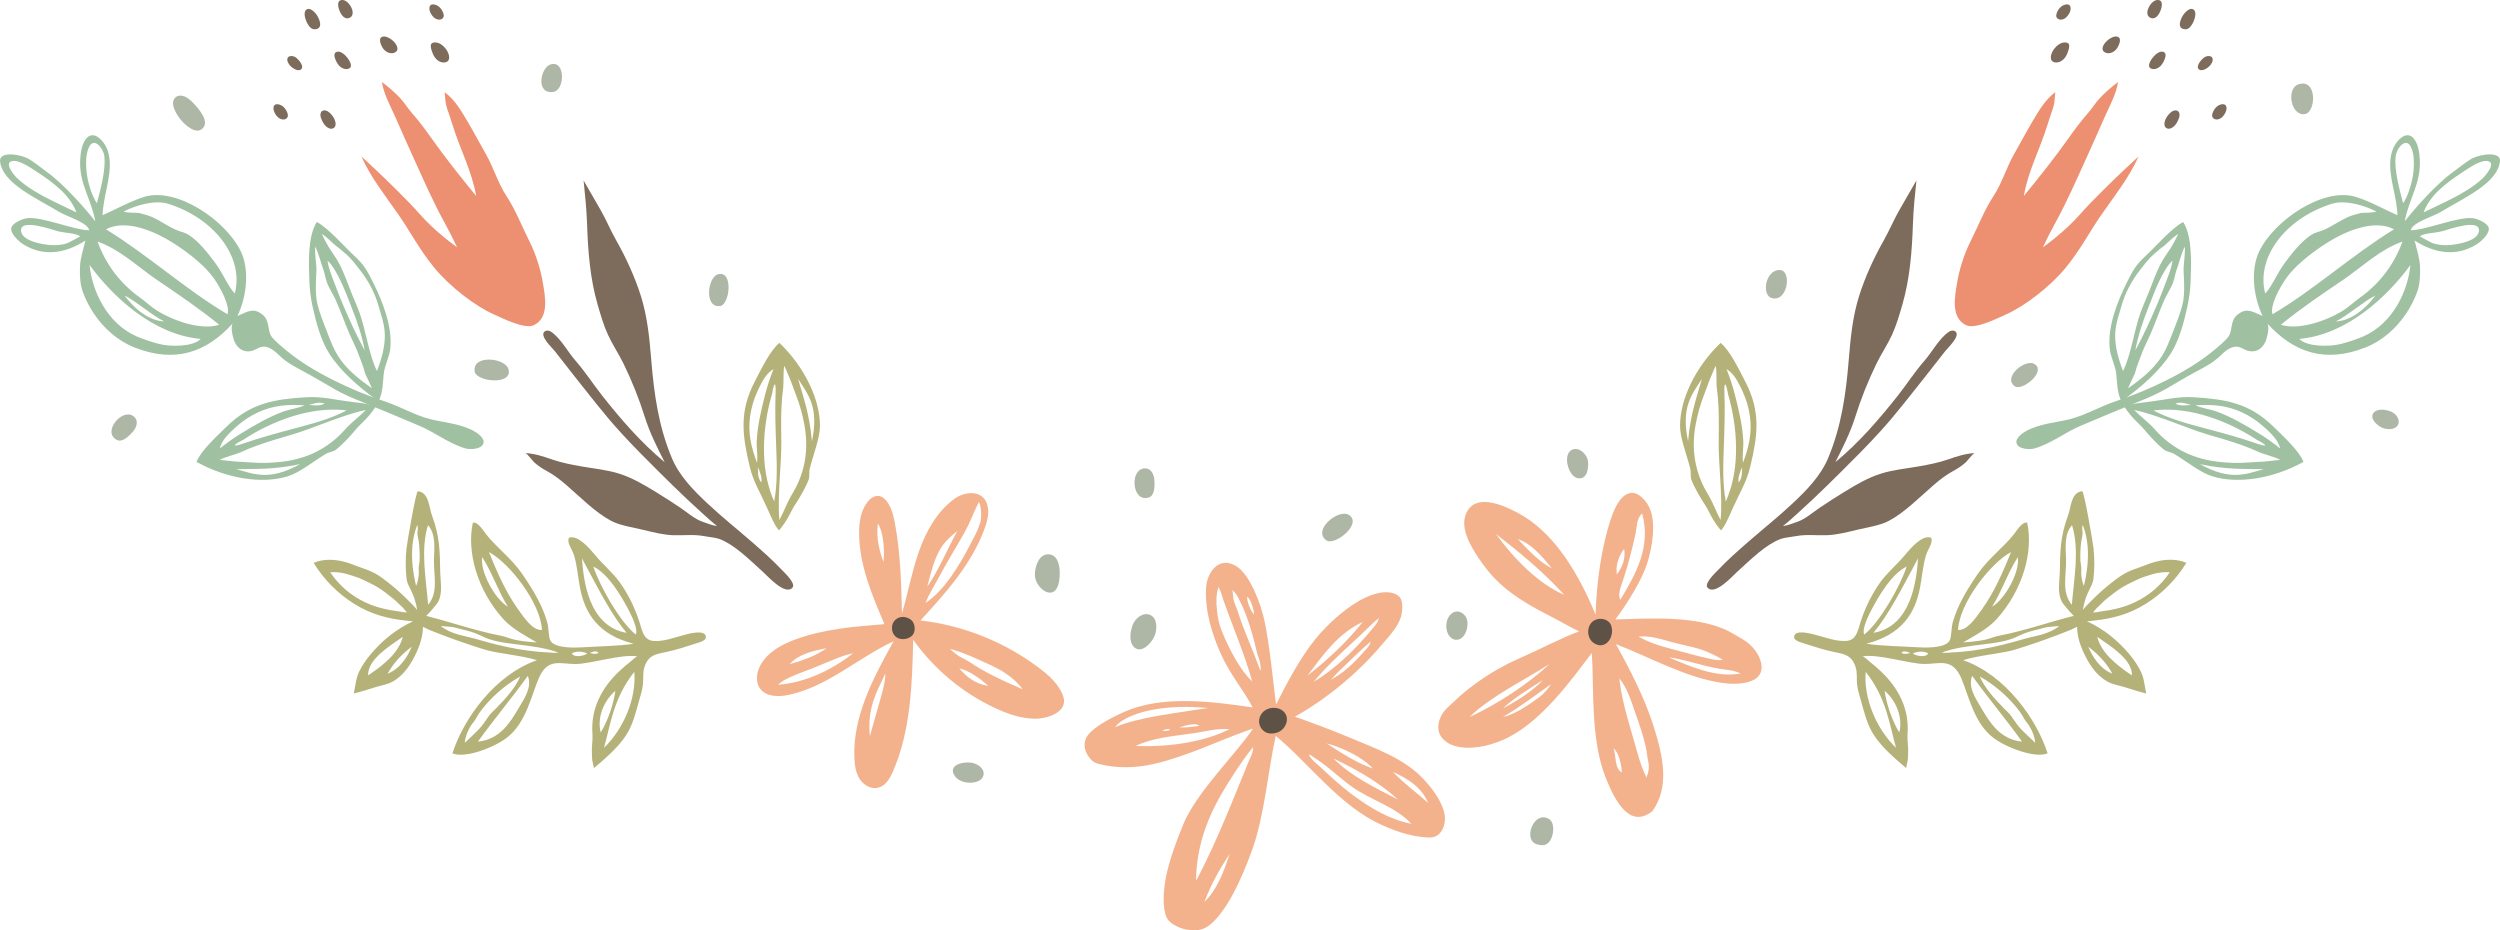 <?xml version="1.0" encoding="iso-8859-1"?>
<!-- Generator: Adobe Illustrator 16.0.0, SVG Export Plug-In . SVG Version: 6.00 Build 0)  -->
<!DOCTYPE svg PUBLIC "-//W3C//DTD SVG 1.1//EN" "http://www.w3.org/Graphics/SVG/1.1/DTD/svg11.dtd">
<svg version="1.1" id="&#x5716;&#x5C64;_1" xmlns="http://www.w3.org/2000/svg" xmlns:xlink="http://www.w3.org/1999/xlink" x="0px"
	 y="0px" width="170.828px" height="63.569px" viewBox="0 0 170.828 63.569" style="enable-background:new 0 0 170.828 63.569;"
	 xml:space="preserve">
<g>
	<defs>
		<rect id="SVGID_1_" width="170.828" height="63.569"/>
	</defs>
	<clipPath id="SVGID_2_">
		<use xlink:href="#SVGID_1_"  style="overflow:visible;"/>
	</clipPath>
	<path style="clip-path:url(#SVGID_2_);fill-rule:evenodd;clip-rule:evenodd;fill:#7D6C5C;" d="M125.414,31.579
		c1.604-1.327,2.981-2.918,4.269-4.548c0.625-0.792,1.162-1.638,1.824-2.39c0.513-0.584,1.028-1.559,1.681-1.981
		c0.123-0.08,0.294-0.104,0.414-0.019c0.408,0.291-0.511,1.127-0.671,1.337c-0.934,1.212-1.891,2.404-2.841,3.601
		c-0.529,0.667-1.08,1.319-1.653,1.95c-0.848,0.934-1.742,1.823-2.636,2.712c-0.646,0.645-1.296,1.281-1.959,1.906
		c-0.338,0.319-0.681,0.631-1.025,0.944c-0.327,0.296-0.637,0.582-0.987,0.853c0.321-0.033,0.658-0.178,0.964-0.281
		c0.572-0.192,1.077-0.655,1.575-0.988c0.54-0.362,1.106-0.727,1.648-1.058c0.796-0.486,1.608-0.97,2.501-1.251
		c0.841-0.266,1.729-0.345,2.598-0.499c0.66-0.116,1.351-0.249,1.986-0.47c0.607-0.212,1.177-0.399,1.829-0.438
		c-0.104,0.007-0.521,0.564-0.63,0.657c-0.245,0.21-0.516,0.395-0.801,0.548c-0.499,0.269-0.93,0.598-1.363,0.973
		c-0.976,0.842-1.992,1.891-3.092,2.466c-0.578,0.303-1.421,0.426-2.151,0.6c-0.66,0.156-1.377,0.346-2.054,0.369
		c-0.706,0.026-1.405-0.074-2.108,0.061c-0.361,0.068-0.786,0.095-1.063,0.198c-1.012,0.379-1.982,1.349-2.986,2.26
		c-0.324,0.295-1.521,1.636-2.011,1.055c-0.24-0.286,0.577-1.042,0.73-1.203c0.655-0.692,1.374-1.325,2.093-1.95
		c0.997-0.865,2.028-1.687,2.991-2.592c0.961-0.901,1.927-1.881,2.44-3.116c0.908-2.185,1.214-4.383,1.404-6.73
		c0.118-1.452,0.263-2.919,0.701-4.316c0.402-1.282,1.012-2.618,1.672-3.781c0.393-0.692,0.699-1.436,1.095-2.126
		c0.387-0.673,0.72-1.252,1.154-2.001c-0.107,1.005-0.206,1.995-0.24,2.999c-0.062,1.834-0.206,3.718-0.725,5.502
		c-0.198,0.681-0.406,1.401-0.701,2.043c-0.312,0.681-0.745,1.318-1.074,1.994c-0.57,1.176-1.057,2.393-1.447,3.64
		C126.431,29.568,125.918,30.584,125.414,31.579"/>
	<path style="clip-path:url(#SVGID_2_);fill-rule:evenodd;clip-rule:evenodd;fill:#ED9071;" d="M142.855,13.861
		c-0.509,0.523-0.962,1.084-1.497,1.584c-0.558,0.52-1.147,1.007-1.765,1.455c0.268-0.573,0.555-1.137,0.861-1.691
		c0.785-1.428,1.442-2.94,2.118-4.426c0.404-0.887,0.803-1.779,1.192-2.673c0.267-0.611,0.609-1.24,0.818-1.89
		c0.064-0.203,0.117-0.408,0.149-0.615c-0.442,0.325-0.857,0.69-1.238,1.088c-0.302,0.314-0.508,0.684-0.799,1.012
		c-0.483,0.545-0.918,1.128-1.338,1.723c-0.963,1.363-2.011,2.674-3.066,3.964c0.297-1.715,1.105-3.205,1.611-4.846
		c0.119-0.388,0.249-0.77,0.382-1.154c0.119-0.347,0.123-0.727,0.158-1.095c-0.71,0.53-1.144,1.298-1.588,2.048
		c-0.424,0.717-0.81,1.455-1.225,2.177c-0.529,0.923-0.827,1.989-1.41,2.876c-0.643,0.979-1.039,2.043-1.56,3.074
		c-0.44,0.871-0.77,1.898-0.929,2.859c-0.153,0.928-0.449,2.363,0.607,2.885c0.621,0.308,2.104-0.448,2.779-0.75
		c1.202-0.538,2.948-1.839,4.068-3.211c0.961-1.178,1.63-2.457,2.356-3.508c0.927-1.34,1.916-2.559,2.593-4.058
		C145.009,11.717,143.92,12.766,142.855,13.861"/>
	<path style="clip-path:url(#SVGID_2_);fill-rule:evenodd;clip-rule:evenodd;fill:#7D6C5C;" d="M141.145,2.902
		c-0.305-0.03-0.593,0.195-0.769,0.422c-0.101,0.128-0.18,0.277-0.219,0.435c-0.039,0.158-0.031,0.31,0.058,0.406
		c0.044,0.049,0.109,0.083,0.199,0.098c0.277,0.047,0.551-0.125,0.704-0.345c0.1-0.146,0.169-0.312,0.22-0.48
		c0.04-0.133,0.122-0.413-0.046-0.498C141.248,2.918,141.194,2.906,141.145,2.902 M148.692,7.545
		c-0.202-0.019-0.373,0.129-0.498,0.27c-0.156,0.176-0.298,0.42-0.298,0.662c0,0.142,0.063,0.266,0.206,0.308
		c0.157,0.045,0.321-0.038,0.45-0.156c0.083-0.076,0.152-0.166,0.195-0.246c0.106-0.195,0.266-0.504,0.137-0.725
		C148.846,7.591,148.77,7.552,148.692,7.545 M140.808,0.48c-0.113,0.107-0.202,0.24-0.258,0.386
		c-0.055,0.143-0.084,0.294,0.054,0.406c0.176,0.143,0.439,0.051,0.583-0.086c0.163-0.154,0.309-0.39,0.301-0.621
		C141.477,0.151,141.001,0.297,140.808,0.48 M151.459,7.301c-0.113,0.108-0.201,0.241-0.257,0.387
		c-0.056,0.143-0.083,0.293,0.054,0.405c0.176,0.143,0.438,0.052,0.583-0.085c0.162-0.155,0.307-0.391,0.301-0.622
		C152.128,6.972,151.652,7.118,151.459,7.301 M151.188,3.995c-0.021-0.073-0.074-0.133-0.178-0.157
		c-0.155-0.038-0.314,0.023-0.436,0.118c-0.158,0.124-0.513,0.531-0.357,0.743c0.044,0.061,0.12,0.095,0.197,0.099
		c0.074,0.004,0.149-0.017,0.219-0.047c0.213-0.093,0.412-0.261,0.514-0.473C151.189,4.187,151.212,4.082,151.188,3.995
		 M149.839,0.627c-0.203-0.088-0.436,0.131-0.559,0.268c-0.271,0.299-0.62,1.124,0.084,1.105c0.257-0.007,0.441-0.342,0.529-0.542
		C149.985,1.248,150.133,0.754,149.839,0.627 M147.729,3.528c-0.196-0.008-0.39,0.151-0.52,0.282
		c-0.143,0.142-0.491,0.606-0.313,0.814c0.026,0.03,0.063,0.055,0.113,0.072c0.228,0.081,0.492-0.041,0.644-0.209
		c0.123-0.137,0.208-0.302,0.273-0.473C148.008,3.804,148.021,3.54,147.729,3.528 M144.657,2.5
		c-0.214-0.042-0.461,0.112-0.621,0.234c-0.168,0.126-0.452,0.472-0.344,0.706c0.018,0.039,0.046,0.074,0.087,0.105
		c0.277,0.208,0.66,0.04,0.847-0.199C144.772,3.16,145.053,2.578,144.657,2.5 M147.561,0.883c0.105-0.2,0.259-0.642,0.081-0.813
		c-0.05-0.049-0.126-0.076-0.237-0.069c-0.466,0.027-1.015,1.06-0.404,1.239C147.253,1.315,147.456,1.082,147.561,0.883"/>
	<path style="clip-path:url(#SVGID_2_);fill-rule:evenodd;clip-rule:evenodd;fill:#7D6C5C;" d="M45.414,31.579
		c-1.604-1.327-2.981-2.918-4.268-4.548c-0.626-0.792-1.163-1.638-1.825-2.39c-0.512-0.584-1.028-1.559-1.68-1.981
		c-0.123-0.08-0.294-0.104-0.415-0.019c-0.408,0.291,0.51,1.127,0.672,1.337c0.933,1.212,1.89,2.404,2.84,3.601
		c0.53,0.667,1.08,1.319,1.654,1.95c0.847,0.934,1.742,1.823,2.634,2.712c0.647,0.645,1.297,1.281,1.96,1.906
		c0.338,0.319,0.681,0.631,1.026,0.944c0.327,0.296,0.636,0.582,0.987,0.853c-0.321-0.033-0.658-0.178-0.964-0.281
		c-0.572-0.192-1.077-0.655-1.575-0.988c-0.54-0.362-1.106-0.727-1.648-1.058c-0.796-0.486-1.609-0.97-2.501-1.251
		c-0.841-0.266-1.729-0.345-2.598-0.499c-0.661-0.116-1.351-0.249-1.986-0.47c-0.608-0.212-1.177-0.399-1.829-0.438
		c0.104,0.007,0.521,0.564,0.629,0.657c0.246,0.21,0.515,0.395,0.801,0.548c0.499,0.269,0.929,0.598,1.363,0.973
		c0.976,0.842,1.993,1.891,3.091,2.466c0.579,0.303,1.422,0.426,2.153,0.6c0.66,0.156,1.377,0.346,2.053,0.369
		c0.706,0.026,1.406-0.074,2.109,0.061c0.36,0.068,0.786,0.095,1.063,0.198c1.012,0.379,1.983,1.349,2.986,2.26
		c0.325,0.295,1.521,1.636,2.011,1.055c0.241-0.286-0.577-1.042-0.73-1.203c-0.656-0.692-1.374-1.325-2.093-1.95
		c-0.997-0.865-2.028-1.687-2.991-2.592c-0.961-0.901-1.927-1.881-2.441-3.116c-0.909-2.185-1.214-4.383-1.404-6.73
		c-0.118-1.452-0.264-2.919-0.701-4.316c-0.403-1.282-1.012-2.618-1.672-3.781c-0.394-0.692-0.699-1.436-1.095-2.126
		c-0.386-0.673-0.719-1.252-1.154-2.001c0.107,1.005,0.206,1.995,0.24,2.999c0.062,1.834,0.205,3.718,0.725,5.502
		c0.198,0.681,0.406,1.401,0.701,2.043c0.312,0.681,0.745,1.318,1.074,1.994c0.571,1.176,1.057,2.393,1.448,3.64
		C44.398,29.568,44.91,30.584,45.414,31.579"/>
	<path style="clip-path:url(#SVGID_2_);fill-rule:evenodd;clip-rule:evenodd;fill:#ED9071;" d="M24.691,10.688
		c0.677,1.5,1.666,2.718,2.593,4.059c0.725,1.05,1.395,2.33,2.356,3.507c1.12,1.372,2.865,2.674,4.07,3.212
		c0.673,0.301,2.157,1.057,2.778,0.749c1.057-0.522,0.762-1.956,0.607-2.885c-0.16-0.96-0.488-1.988-0.927-2.858
		c-0.522-1.032-0.917-2.096-1.561-3.075c-0.583-0.886-0.882-1.952-1.411-2.876c-0.414-0.722-0.8-1.46-1.225-2.177
		c-0.443-0.749-0.877-1.518-1.588-2.048c0.037,0.369,0.04,0.748,0.16,1.096c0.132,0.383,0.262,0.766,0.381,1.153
		c0.506,1.642,1.315,3.131,1.613,4.847c-1.057-1.291-2.105-2.602-3.068-3.965c-0.42-0.595-0.854-1.177-1.338-1.723
		c-0.291-0.328-0.497-0.698-0.797-1.012c-0.381-0.398-0.796-0.762-1.24-1.087c0.033,0.207,0.085,0.411,0.151,0.614
		c0.209,0.65,0.55,1.279,0.817,1.89c0.391,0.894,0.788,1.786,1.192,2.674c0.676,1.486,1.333,2.997,2.12,4.425
		c0.305,0.554,0.592,1.118,0.86,1.691c-0.617-0.448-1.207-0.934-1.765-1.455c-0.535-0.5-0.989-1.061-1.498-1.584
		C26.909,12.766,25.818,11.716,24.691,10.688"/>
	<path style="clip-path:url(#SVGID_2_);fill-rule:evenodd;clip-rule:evenodd;fill:#7D6C5C;" d="M29.536,2.94
		c-0.168,0.084-0.086,0.365-0.046,0.498c0.052,0.168,0.12,0.334,0.221,0.479c0.152,0.221,0.426,0.393,0.704,0.346
		c0.089-0.015,0.153-0.05,0.198-0.098c0.089-0.097,0.097-0.248,0.058-0.406c-0.04-0.159-0.119-0.307-0.219-0.436
		c-0.176-0.227-0.464-0.452-0.769-0.422C29.634,2.907,29.581,2.917,29.536,2.94 M21.943,7.658c-0.129,0.221,0.03,0.531,0.137,0.725
		c0.044,0.081,0.112,0.171,0.195,0.247c0.129,0.118,0.292,0.201,0.45,0.155c0.143-0.041,0.207-0.166,0.207-0.307
		c-0.001-0.243-0.141-0.487-0.298-0.663c-0.125-0.14-0.296-0.288-0.498-0.27C22.058,7.553,21.982,7.592,21.943,7.658 M29.341,0.564
		c-0.007,0.232,0.137,0.468,0.3,0.622c0.144,0.137,0.408,0.228,0.583,0.085c0.138-0.112,0.11-0.262,0.054-0.406
		c-0.055-0.145-0.144-0.278-0.258-0.385C29.827,0.298,29.351,0.151,29.341,0.564 M18.688,7.387
		c-0.006,0.231,0.139,0.467,0.301,0.622c0.145,0.136,0.407,0.228,0.583,0.085c0.138-0.112,0.11-0.263,0.054-0.406
		c-0.056-0.145-0.145-0.279-0.258-0.386C19.176,7.119,18.7,6.973,18.688,7.387 M19.682,4.278c0.101,0.213,0.3,0.38,0.513,0.474
		c0.07,0.03,0.145,0.051,0.22,0.047c0.076-0.005,0.152-0.038,0.196-0.099c0.155-0.213-0.2-0.62-0.357-0.743
		c-0.121-0.096-0.28-0.156-0.436-0.119c-0.103,0.025-0.157,0.085-0.177,0.158C19.616,4.082,19.638,4.188,19.682,4.278 M20.934,1.458
		c0.087,0.201,0.274,0.536,0.53,0.543c0.705,0.019,0.353-0.807,0.084-1.106c-0.124-0.136-0.356-0.355-0.559-0.268
		C20.695,0.755,20.843,1.248,20.934,1.458 M22.9,4.014c0.066,0.171,0.151,0.337,0.274,0.473c0.151,0.169,0.416,0.29,0.643,0.21
		c0.05-0.018,0.087-0.042,0.113-0.072c0.179-0.208-0.17-0.673-0.312-0.815c-0.13-0.13-0.324-0.29-0.519-0.281
		C22.806,3.541,22.82,3.805,22.9,4.014 M26.201,3.346c0.188,0.239,0.57,0.408,0.848,0.199c0.041-0.031,0.069-0.066,0.087-0.104
		c0.108-0.234-0.175-0.581-0.343-0.707C26.631,2.613,26.385,2.458,26.17,2.5C25.775,2.579,26.056,3.16,26.201,3.346 M23.828,1.241
		c0.61-0.18,0.062-1.213-0.404-1.24c-0.112-0.006-0.188,0.021-0.239,0.069c-0.176,0.171-0.023,0.614,0.082,0.814
		C23.374,1.083,23.575,1.315,23.828,1.241"/>
	<path style="clip-path:url(#SVGID_2_);fill:#AEB6A5;" d="M92.159,35.178c-0.713-0.422-2.508,1.05-1.526,1.744
		C91.208,37.33,93.143,35.761,92.159,35.178 M139.009,24.869c-0.623-0.369-2.193,0.918-1.335,1.526
		C138.177,26.75,139.87,25.379,139.009,24.869 M105.659,55.879c-0.599-0.175-1.033,0.471-1.089,0.993
		c-0.028,0.256,0.021,0.544,0.232,0.715c0.14,0.114,0.38,0.152,0.553,0.165c0.691,0.053,0.916-1.063,0.697-1.546
		C105.986,56.056,105.862,55.939,105.659,55.879 M37.618,4.403c-0.702,0.229-1.026,2.055,0.189,1.878
		C38.619,6.165,38.641,4.071,37.618,4.403 M121.595,18.449c-0.133,0.002-0.258,0.033-0.373,0.098
		c-0.233,0.13-0.389,0.372-0.477,0.618c-0.146,0.413-0.145,1.133,0.412,1.225c0.892,0.146,1.199-1.426,0.719-1.842
		C121.802,18.484,121.708,18.447,121.595,18.449 M108.192,30.925c-0.226-0.214-0.532-0.328-0.806-0.175
		c-0.212,0.119-0.295,0.363-0.31,0.593c-0.029,0.455,0.248,1.299,0.807,1.343c0.598,0.046,0.674-0.742,0.626-1.167
		C108.487,31.313,108.363,31.089,108.192,30.925 M49.078,18.739c-0.753,0.193-0.967,2.359,0.145,2.168
		C49.872,20.794,50.116,18.473,49.078,18.739 M78.504,33.993c0.416-0.136,0.397-0.83,0.379-1.168
		c-0.01-0.167-0.052-0.343-0.13-0.489c-0.122-0.227-0.333-0.382-0.648-0.317C77.186,32.209,77.381,34.354,78.504,33.993
		 M157.038,5.771c-0.826,0.29-0.505,2.181,0.462,2.023C158.269,7.667,158.35,5.308,157.038,5.771 M32.438,25.393
		c0.12,0.694,2.595,0.954,2.311-0.154C34.544,24.437,32.234,24.207,32.438,25.393 M71.65,37.875
		c-0.691-0.018-0.952,0.902-0.933,1.447c0.023,0.652,0.732,1.347,1.226,1.136c0.16-0.07,0.297-0.235,0.381-0.53
		C72.482,39.374,72.525,37.896,71.65,37.875 M66.339,52.109c-0.293-0.035-0.821,0.016-1.08,0.237
		c-0.147,0.128-0.207,0.313-0.082,0.567c0.185,0.379,0.613,0.547,1.014,0.569c0.386,0.021,0.95-0.089,1.017-0.554
		C67.274,52.468,66.734,52.16,66.339,52.109 M100.005,41.965c-0.22-0.199-0.527-0.258-0.797-0.053
		c-0.23,0.175-0.35,0.466-0.377,0.749c-0.026,0.288,0.04,0.599,0.228,0.825c0.312,0.373,0.767,0.277,1.012-0.111
		c0.19-0.304,0.296-0.865,0.109-1.191C100.133,42.1,100.073,42.026,100.005,41.965 M163.365,28.116
		c-0.348-0.128-0.878-0.225-1.159,0.076c-0.341,0.377,0.229,0.887,0.563,1.032c0.329,0.145,0.934,0.177,1.1-0.226
		C164.019,28.635,163.689,28.236,163.365,28.116 M9.083,28.416c-0.77-0.506-2.125,1.121-1.093,1.649
		c0.382,0.195,0.852-0.301,1.075-0.549c0.109-0.122,0.202-0.273,0.249-0.429C9.387,28.843,9.348,28.589,9.083,28.416 M13.298,7.136
		c-0.238-0.264-0.608-0.619-0.995-0.604c-0.363,0.015-0.536,0.346-0.464,0.678c0.077,0.35,0.273,0.674,0.495,0.951
		c0.284,0.355,1.078,1.103,1.532,0.59c0.167-0.19,0.167-0.421,0.086-0.655C13.823,7.726,13.49,7.351,13.298,7.136 M78.883,43.481
		c0.191-0.438,0.234-1.244-0.303-1.467c-0.482-0.199-1.015,0.24-1.176,0.673c-0.17,0.463-0.299,1.172,0.102,1.545
		C78.009,44.686,78.688,43.927,78.883,43.481"/>
	<path style="clip-path:url(#SVGID_2_);fill-rule:evenodd;clip-rule:evenodd;fill:#B4B279;" d="M142.605,42.455
		c1.146,0.52,2.132,1.326,2.932,2.29c0.292,0.353,0.553,0.738,0.752,1.151c0.126,0.257,0.195,0.536,0.24,0.817
		c0.037,0.231,0.083,0.428,0.124,0.675c-0.482-0.125-0.96-0.266-1.433-0.421c-0.388-0.127-0.841-0.188-1.199-0.384
		c-0.811-0.439-1.316-1.259-1.688-2.086c-0.231-0.515-0.406-1.098-0.4-1.669c-0.144,0.063-0.354,0.173-0.41,0.198
		c-1.241,0.504-2.517,0.958-3.797,1.354c-0.88,0.272-2.531,0.395-3.586,0.729c2.895,1.012,5.021,4.02,5.775,6.365
		c-0.813,0.36-2.791-0.359-3.72-1.069c-1.319-1.006-1.677-2.902-2.185-4.073c-0.616-1.414-1.48-0.95-2.531-0.962
		c-1.045-0.013-3.126-0.703-4.223-0.521c0.095-0.017,0.414,0.297,0.491,0.355c0.259,0.203,0.519,0.428,0.753,0.648
		c1.229,1.148,1.979,2.603,1.845,4.317c-0.032,0.394,0.055,0.775,0.041,1.166c-0.009,0.205,0,0.406-0.026,0.611
		c-0.007,0.058-0.126,0.526-0.106,0.542c-0.774-0.66-1.626-1.376-2.192-2.231c-0.471-0.71-0.669-1.551-0.896-2.36
		c-0.106-0.385-0.231-0.744-0.272-1.142c-0.039-0.393,0.025-0.796-0.1-1.179c-0.272-0.829-0.786-0.885-1.527-1.039
		c-0.678-0.141-1.321-0.355-1.977-0.567c-0.207-0.068-0.435-0.114-0.604-0.259c-0.055-0.047-0.096-0.113-0.092-0.187
		c0.026-0.559,1.214-0.211,1.496-0.136c0.648,0.168,1.367,0.447,2.047,0.409c0.175-0.009,0.354-0.062,0.487-0.177
		c0.235-0.202,0.344-0.551,0.425-0.84c0.299-1.049,0.798-2.105,1.432-2.993c0.466-0.65,1.166-1.237,1.658-1.829
		c0.497-0.599,1.209-1.41,1.815-1.221c0.155,0.392-0.21,0.722-0.366,1.258c-0.195,0.673-0.252,1.442-0.395,2.177
		c-0.334,1.726-1.229,3.191-3.659,3.811c0.817,0.151,2.604,0.187,3.507,0.246c0.386,0.023,1.827,0.096,2.164-0.431
		c0.148-0.231,0.127-0.922,0.226-1.267c0.322-1.138,0.922-2.164,1.726-3.336c0.712-1.037,1.797-1.843,2.454-2.689
		c0.214-0.274,0.56-0.863,0.907-0.796c0.436,1.971-0.293,4.611-2.081,6.59c-0.607,0.671-1.517,1.14-2.29,1.595
		c0.481-0.029,0.967-0.079,1.441-0.169c0.353-0.068,0.661-0.223,1.017-0.29c1.704-0.326,3.413-0.932,5.097-1.354
		c-0.202-0.193-0.386-0.41-0.56-0.628c-0.083-0.102-0.184-0.21-0.246-0.326c-0.337-0.619-0.159-1.38-0.147-2.053
		c0.024-1.352,0.021-2.407,0.565-3.866c0.21-0.563,0.199-1.563,0.961-1.646c0.137-0.016,0.741,3.553,0.776,3.889
		c0.071,0.69,0.079,1.386-0.002,2.074c-0.046,0.386-0.215,0.602-0.371,0.95c-0.174,0.379-0.291,0.785-0.351,1.199
		c0.137-0.188,0.399-0.44,0.507-0.552c0.188-0.192,0.381-0.382,0.58-0.564c0.412-0.38,0.847-0.738,1.299-1.068
		c0.154-0.112,0.313-0.219,0.48-0.309c0.331-0.184,0.706-0.31,1.062-0.436c0.421-0.161,0.841-0.33,1.282-0.419
		c0.619-0.124,1.28-0.118,1.86,0.131c-0.006,0.013-0.013,0.022-0.021,0.034c-0.688,1.118-1.641,2.072-2.755,2.769
		c-1.105,0.69-2.246,1.011-3.537,1.143C142.924,42.423,142.765,42.44,142.605,42.455 M145.674,46.15
		c0.049-1.067-1.422-1.979-2.364-2.631C143.553,44.539,144.507,45.372,145.674,46.15 M144.342,46.035
		c-0.359-0.665-0.899-1.281-1.646-1.844C142.977,44.856,143.459,45.679,144.342,46.035 M143.778,41.748
		c0.27-0.03,0.535-0.087,0.8-0.146c0.445-0.103,0.879-0.249,1.292-0.444c0.479-0.224,0.927-0.511,1.329-0.854
		c0.203-0.176,0.396-0.363,0.573-0.564c0.09-0.101,0.177-0.207,0.26-0.314c0.031-0.041,0.172-0.234,0.233-0.322
		c-0.361-0.034-0.729,0.028-0.826,0.046c-0.268,0.048-0.523,0.139-0.782,0.217c-0.264,0.079-0.52,0.183-0.765,0.309
		c-0.274,0.142-0.556,0.264-0.821,0.422c-0.42,0.249-0.795,0.561-1.176,0.861c-0.14,0.11-0.252,0.253-0.388,0.369
		c-0.181,0.156-0.344,0.331-0.484,0.524c0.084-0.001,0.167-0.011,0.248-0.022C143.441,41.806,143.606,41.768,143.778,41.748
		 M139.069,50.758c-0.032-0.416-0.193-0.803-0.407-1.155c-0.104-0.175-0.261-0.32-0.354-0.498c-0.095-0.179-0.191-0.339-0.314-0.502
		c-0.538-0.715-1.197-1.351-1.922-1.874c-0.252-0.184-0.515-0.354-0.791-0.499c0.363,0.837,1.026,1.526,1.653,2.174
		c0.153,0.159,0.332,0.309,0.464,0.483c0.151,0.196,0.279,0.414,0.43,0.613c0.212,0.276,0.457,0.518,0.708,0.752
		C138.714,50.419,138.896,50.584,139.069,50.758 M138.172,50.678c-1.086-1.514-2.324-2.985-3.411-4.496
		c-0.285,0.755,0.167,1.435,0.626,2.206C135.963,49.356,136.651,50.524,138.172,50.678 M142.324,35.875
		c-0.046,0.103-0.048,0.239-0.045,0.319c0.002,0.066,0.026,0.128,0.028,0.194c0.004,0.198-0.068,0.417-0.094,0.615
		c-0.056,0.439-0.073,0.885-0.056,1.326c0.006,0.14,0.045,0.264,0.058,0.398c0.014,0.15-0.012,0.309-0.004,0.462
		c0.009,0.149,0.025,0.3,0.058,0.447c0.019,0.089,0.054,0.243,0.126,0.401c0.23-0.965,0.334-1.896,0.248-2.776
		C142.598,36.785,142.493,36.321,142.324,35.875 M141.571,41.325c0.156-1.853,0.53-3.763,0.012-5.44
		c-0.55,0.618-0.43,1.531-0.407,2.339C141.204,39.349,140.848,40.448,141.571,41.325 M133.361,44.581
		c0.239-0.01,0.476-0.024,0.712-0.047c0.47-0.042,0.938-0.104,1.401-0.186c0.92-0.161,1.828-0.393,2.725-0.657
		c0.888-0.261,1.766-0.316,2.513-0.914c-0.262,0.023-0.529,0.033-0.791,0.072c-0.214,0.03-0.435,0.104-0.647,0.155
		c-0.438,0.104-0.915,0.229-1.316,0.438c-0.749,0.391-1.644,0.487-2.476,0.593c-0.947,0.122-1.911,0.223-2.812,0.559
		C132.937,44.634,133.17,44.589,133.361,44.581 M137.88,38.066c-0.698,1.09-1.098,2.352-1.759,3.39
		C137.01,40.941,138.042,39.064,137.88,38.066 M137.418,37.723c-1.4,0.748-3.53,3.479-3.622,5.319
		c0.605,0.057,1.169-0.755,1.631-1.403C136.349,40.337,136.921,38.941,137.418,37.723 M129.779,50.046
		c0.251-0.965-0.159-2.11-0.999-2.843C128.879,48.017,129.292,49.276,129.779,50.046 M129.557,51.098
		c-0.44-1.56-0.65-3.413-2.072-5.189C127.338,47.651,128.164,49.756,129.557,51.098 M131.754,44.649
		c-0.282-0.176-0.746-0.145-1.044-0.001C130.83,44.803,131.607,44.977,131.754,44.649 M130.515,44.623
		c-0.152-0.102-0.516-0.182-0.58-0.008C130.1,44.714,130.299,44.68,130.515,44.623 M131.063,38.151
		c-1.17,2.185-1.991,3.814-3.046,5.089C130.644,42.797,130.964,39.558,131.063,38.151 M130.288,38.711
		c-1.016,0.488-1.934,2.013-2.546,3.227c-0.142,0.282-0.527,1.139-0.353,1.42C128.44,42.522,129.806,40.144,130.288,38.711"/>
	<path style="clip-path:url(#SVGID_2_);fill-rule:evenodd;clip-rule:evenodd;fill:#A0C0A2;" d="M167.565,11.794
		c0.476-0.347,0.987-0.772,1.387-0.981c0.507-0.265,1.993-0.522,1.869,0.255c-0.206,1.466-2.396,2.424-4.077,3.434
		c-0.474,0.285-1.962,0.728-2.004,1.232c1.022-0.004,3.24-0.96,4.254-0.822c0.287,0.039,0.942,0.3,1.054,0.631
		c0.119,0.354-0.429,0.91-0.817,1.153c-1.426,0.892-2.919,0.585-4.239-0.259c0.152,0.631,0.352,1.193,0.371,1.804
		c0.019,0.547-0.001,1.164-0.188,1.685c-0.187,0.524-0.443,1.024-0.752,1.487c-0.679,1.017-1.63,1.87-2.775,2.324
		c-2.793,1.108-4.931,0.338-6.737-1.653c0.211,0.232-0.011,1.06-0.127,1.299c-0.209,0.428-0.587,0.695-1.078,0.612
		c-0.343-0.057-0.609-0.342-0.96-0.305c-0.419,0.044-0.74,0.342-1.029,0.622c-0.5,0.482-1.111,0.79-1.71,1.11
		c-0.688,0.368-1.351,0.777-2.027,1.164c-0.635,0.363-1.262,0.623-1.928,0.892c-1.296,0.522-2.582,1.07-3.871,1.612
		c-1.073,0.452-2.045,1.235-3.176,1.558c-0.249,0.071-1.081,0.082-1.212-0.367c-0.099-0.333,0.409-0.693,0.637-0.819
		c0.937-0.52,2.104-0.595,2.97-0.812c1.121-0.28,2.034-0.861,3.266-1.267c2.11-0.696,4.78-1.948,6.506-3.359
		c0.336-0.276,0.982-0.8,1.147-1.092c0.232-0.411,0.078-1.061,0.598-1.454c0.594-0.451,0.92-0.223,1.687,0.11
		c-0.653-1.374-0.821-3.184-0.226-4.415c1.041-2.154,4.414-4.41,6.613-3.715c0.975,0.307,1.926,0.85,2.829,1.249
		c-0.008-0.319-0.053-0.637-0.104-0.952c-0.202-1.2-0.743-2.751-0.044-3.884c0.265-0.431,0.814-0.92,1.252-0.417
		c0.315,0.362,0.4,0.976,0.425,1.438c0.043,0.812-0.125,1.47-0.402,2.228c-0.238,0.654-0.509,1.311-0.625,2.002
		C164.952,14.307,166.424,12.626,167.565,11.794 M165.613,14.509c0.974-0.479,1.976-0.903,2.899-1.477
		c0.41-0.256,0.815-0.538,1.162-0.877c0.198-0.193,0.908-1.035,0.318-1.149c-0.509-0.098-1.342,0.517-1.734,0.768
		c-0.564,0.361-1.113,0.765-1.604,1.222C166.148,13.469,165.737,14.089,165.613,14.509 M165.352,16.142
		c-0.021,0.015,0.827,0.464,0.92,0.491c0.378,0.114,0.777,0.144,1.17,0.106c0.52-0.05,1.778-0.253,1.932-0.876
		c0.251-1.029-2.16-0.149-2.476-0.069C166.301,15.945,165.682,15.917,165.352,16.142 M164.772,10.108
		c-0.351-0.832-1.021,0.032-1.078,0.589c-0.094,0.918,0.248,2.19,0.512,3.191c0.349-0.487,0.654-1.501,0.716-2.234
		C164.964,11.167,164.966,10.565,164.772,10.108 M163.589,15.668c-1.258-0.663-3.119-0.021-4.703,1.004
		c-1.087,0.705-2.141,1.565-2.714,2.408c-0.453,0.664-1.073,1.832-0.889,2.392C158.071,19.84,160.738,17.411,163.589,15.668
		 M155.854,22.191c1.115,0.372,2.969-0.174,4.264-0.98c0.401-0.25,0.738-0.587,1.123-0.86c1.358-0.965,2.352-2.266,2.922-3.843
		c-1.521,0.524-2.765,1.739-4.077,2.63C158.634,20.121,157.179,21.102,155.854,22.191 M164.708,18.108
		c-1.558,2.134-4.334,4.766-7.593,5.051c0.512,0.547,2.07,0.544,2.853,0.341c0.48-0.124,1.069-0.317,1.518-0.512
		C163.521,22.101,164.535,19.874,164.708,18.108 M161.32,14.553c0.124-0.035,0.726,0.023,1.061-0.1
		c-0.823-0.424-2.135-0.813-3.051-0.526c-3.077,0.964-5.203,3.598-4.546,6.134c0.501-0.554,0.802-1.371,1.333-2.087
		c0.475-0.639,1.117-1.482,1.832-1.935c0.264-0.167,0.537-0.2,0.84-0.33c0.564-0.244,1.084-0.623,1.626-0.869
		C160.706,14.708,161.015,14.641,161.32,14.553 M162.317,20.191c-0.719,0.337-1.918,1.393-2.698,1.764
		C160.388,21.958,161.458,21.364,162.317,20.191"/>
	<path style="clip-path:url(#SVGID_2_);fill-rule:evenodd;clip-rule:evenodd;fill:#A0C0A2;" d="M149.688,19.183
		c-0.019,0.58-0.091,1.165-0.212,1.726c-0.234,1.087-0.575,2.354-1.136,3.236c-0.769,1.205-1.985,2.28-3.38,3.278
		c-0.314-0.629-0.284-1.263-0.354-1.88c-0.065-0.59-0.386-1.125-0.447-1.732c-0.153-1.494,0.519-3.199,1.172-4.509
		c0.42-0.841,0.628-1.216,1.294-1.826c0.649-0.596,1.779-1.913,2.556-2.306C149.829,16.186,149.724,18.088,149.688,19.183
		 M149.231,19.014c-0.009-0.27-0.042-0.556-0.016-0.826c0.024-0.262,0.116-1.065,0.069-1.334c-0.251,0.511-0.401,1.177-0.497,1.412
		c-0.144,0.353-0.184,0.737-0.319,1.092c-0.148,0.385-0.406,0.749-0.582,1.147c-0.338,0.763-0.609,1.554-0.94,2.321
		c-0.159,0.368-0.349,0.723-0.502,1.09c-0.147,0.356-0.268,0.72-0.408,1.08c-0.074,0.19-0.102,0.397-0.185,0.584
		c-0.186,0.418-0.296,0.602-0.443,0.954c2.175-1.498,2.527-2.436,3.035-3.759c0.266-0.69,0.585-1.448,0.72-2.116
		C149.272,20.118,149.252,19.561,149.231,19.014 M148.841,15.98c-0.391,0.251-0.893,0.776-1.011,0.855
		c-0.217,0.143-0.399,0.322-0.599,0.488c-0.396,0.329-0.659,0.696-0.979,1.1c-0.588,0.743-1.046,1.6-1.299,2.514
		c-0.325,1.173-0.809,2.017,0.116,4.414c0.551-1.101,0.761-2.778,1.192-3.978c0.181-0.505,0.422-1.016,0.617-1.525
		c0.227-0.592,0.446-1.189,0.729-1.756c0.209-0.42,0.496-0.79,0.744-1.183C148.437,16.774,148.677,16.341,148.841,15.98
		 M145.907,23.952c0.536-1.005,1.024-2.036,1.465-3.086c0.221-0.521,0.428-1.047,0.623-1.577c0.184-0.492,0.39-0.962,0.453-1.481
		c-0.001,0.007-0.199,0.204-0.221,0.233c-0.091,0.124-0.178,0.249-0.259,0.38c-0.17,0.272-0.318,0.558-0.453,0.849
		c-0.269,0.575-0.488,1.17-0.722,1.76C146.409,21.997,146.072,23.006,145.907,23.952"/>
	<path style="clip-path:url(#SVGID_2_);fill-rule:evenodd;clip-rule:evenodd;fill:#A0C0A2;" d="M146.801,27.461
		c1.218-0.149,2.015-0.384,3.105-0.316c2.18,0.133,3.791,0.399,5.428,1.995c0.729,0.713,1.756,1.656,2.068,2.418
		c-2.063,1.152-4.469,1.524-6.216,0.995c-0.82-0.249-1.705-0.981-2.611-1.531c-0.202-0.124-0.506-0.146-0.691-0.288
		c-0.504-0.385-1.085-1.046-1.302-1.309c-0.472-0.574-0.847-0.76-1.425-1.636C145.445,27.607,146.238,27.531,146.801,27.461
		 M154.716,29.188c-0.458-0.414-0.975-0.762-1.534-1.02c-1.032-0.474-2.057-0.547-3.165-0.473c0.474,0.213,0.999,0.258,1.486,0.439
		c0.491,0.181,0.965,0.408,1.428,0.655c0.469,0.251,0.927,0.525,1.382,0.803c0.53,0.321,1.008,0.666,1.494,1.052
		c-0.022-0.095-0.054-0.187-0.094-0.276C155.506,29.905,155.078,29.515,154.716,29.188 M150.663,29.266
		c1.224,0.325,2.436,0.651,3.63,1.07c0.156,0.056,0.33,0.113,0.498,0.104c-0.039-0.139-0.476-0.317-0.607-0.404
		c-0.247-0.163-0.499-0.317-0.758-0.463c-0.532-0.302-1.086-0.569-1.654-0.797c-1.135-0.453-2.348-0.759-3.572-0.784
		c-0.189-0.004-0.378-0.001-0.566,0.01c-0.104,0.006-0.315,0.016-0.487,0.046C148.247,28.621,149.467,28.949,150.663,29.266
		 M155.149,31.493c0.114-0.015,0.438-0.039,0.652-0.069c-0.219-0.166-1.12-0.382-1.43-0.526c-0.377-0.174-0.764-0.33-1.154-0.47
		c-0.779-0.281-1.575-0.507-2.369-0.74c-1.418-0.418-3.561-1.39-5.02-1.67c0.569,0.554,0.863,0.753,1.253,1.15
		c0.189,0.193,0.361,0.404,0.56,0.591c0.363,0.346,0.765,0.654,1.198,0.91c0.819,0.483,1.74,0.767,2.684,0.879
		c0.729,0.087,1.446,0.11,2.18,0.049c0.419-0.035,0.821-0.035,1.235-0.078C155.009,31.512,155.078,31.503,155.149,31.493
		 M154.684,32.057c-1.147-0.027-2.492,0.06-4.363-0.343C152.402,32.864,153.421,32.412,154.684,32.057 M149.708,27.668
		c-0.336-0.089-0.655-0.234-1.062-0.089C148.956,27.755,149.334,27.704,149.708,27.668"/>
	<path style="clip-path:url(#SVGID_2_);fill-rule:evenodd;clip-rule:evenodd;fill:#B4B279;" d="M117.59,36.241
		c-0.668-0.808-0.735-1.221-1.146-1.84c-0.188-0.285-0.65-1.034-0.872-1.628c-0.081-0.219-0.014-0.516-0.072-0.745
		c-0.261-1.029-0.702-2.088-0.7-2.945c0.005-1.825,1.065-4.017,2.771-5.654c0.638,0.522,1.239,1.78,1.707,2.686
		c1.047,2.033,0.829,3.651,0.319,5.774c-0.254,1.062-0.712,1.757-1.212,2.877C118.153,35.283,117.849,36.019,117.59,36.241
		 M118.213,25.393c-0.073-0.064-0.152-0.121-0.236-0.169c0.228,0.577,0.416,1.135,0.568,1.736c0.132,0.516,0.261,1.034,0.363,1.557
		c0.102,0.513,0.179,1.033,0.21,1.556c0.029,0.52-0.08,1.035-0.017,1.55c0.396-1.04,0.625-2.04,0.475-3.165
		c-0.082-0.611-0.266-1.207-0.526-1.766C118.843,26.25,118.595,25.727,118.213,25.393 M117.925,34.266
		c0.078-0.156,0.151-0.356,0.186-0.453c0.065-0.179,0.124-0.358,0.177-0.539c0.335-1.179,0.396-2.428,0.295-3.646
		c-0.052-0.61-0.146-1.218-0.278-1.816c-0.064-0.289-0.138-0.575-0.221-0.859c-0.044-0.153-0.086-0.622-0.209-0.7
		c-0.058,0.158-0.054,0.34-0.046,0.507c0.051,1.266,0.009,2.518-0.038,3.784C117.743,31.781,117.699,33.042,117.925,34.266
		 M116.886,25.797c-0.162,0.384-0.28,0.769-0.437,1.159c-0.272,0.683-0.46,1.376-0.591,2.098c-0.169,0.935-0.167,1.898,0.057,2.824
		c0.117,0.489,0.294,0.963,0.519,1.413c0.121,0.242,0.272,0.469,0.401,0.707c0.266,0.489,0.37,0.828,0.733,1.534
		c0.158-1.478-0.144-3.809-0.128-5.287c0.009-0.828,0.025-1.656-0.015-2.483c-0.021-0.415-0.055-0.83-0.112-1.242
		c-0.047-0.337,0.011-1.263-0.084-1.52c-0.092,0.195-0.209,0.5-0.258,0.603C116.941,25.667,116.914,25.731,116.886,25.797
		 M115.348,30.156c0.161-1.907,0.639-3.168,0.949-4.272C115.588,26.988,114.857,27.829,115.348,30.156 M118.812,32.966
		c0.259-0.347,0.213-0.694,0.227-1.042C118.894,32.272,118.734,32.619,118.812,32.966"/>
	<path style="clip-path:url(#SVGID_2_);fill-rule:evenodd;clip-rule:evenodd;fill:#B4B279;" d="M27.744,42.408
		c-1.291-0.134-2.431-0.452-3.537-1.145c-1.115-0.695-2.067-1.648-2.755-2.767c-0.007-0.013-0.014-0.023-0.021-0.035
		c0.58-0.249,1.241-0.254,1.861-0.13c0.442,0.089,0.862,0.257,1.282,0.419c0.355,0.126,0.73,0.252,1.061,0.434
		c0.167,0.091,0.326,0.197,0.481,0.311c0.453,0.33,0.887,0.687,1.299,1.066c0.199,0.185,0.392,0.372,0.58,0.566
		c0.107,0.111,0.369,0.364,0.507,0.55c-0.059-0.414-0.177-0.819-0.35-1.199c-0.157-0.348-0.326-0.563-0.372-0.948
		c-0.081-0.689-0.073-1.386-0.001-2.074c0.035-0.336,0.639-3.905,0.775-3.891c0.763,0.082,0.751,1.083,0.961,1.646
		c0.545,1.459,0.541,2.514,0.566,3.867c0.011,0.673,0.19,1.432-0.148,2.052c-0.063,0.117-0.162,0.224-0.245,0.327
		c-0.175,0.217-0.358,0.433-0.561,0.628c1.685,0.422,3.394,1.028,5.096,1.353c0.357,0.068,0.665,0.224,1.018,0.29
		c0.473,0.092,0.96,0.142,1.441,0.169c-0.773-0.454-1.682-0.924-2.29-1.595c-1.787-1.977-2.516-4.619-2.08-6.589
		c0.347-0.068,0.692,0.521,0.906,0.796c0.658,0.846,1.743,1.653,2.454,2.69c0.804,1.172,1.404,2.196,1.726,3.336
		c0.099,0.344,0.077,1.035,0.226,1.266c0.337,0.527,1.779,0.454,2.164,0.43c0.903-0.059,2.69-0.095,3.506-0.244
		c-2.429-0.619-3.325-2.086-3.659-3.812c-0.142-0.735-0.199-1.504-0.394-2.176c-0.156-0.537-0.522-0.867-0.366-1.258
		c0.606-0.19,1.319,0.622,1.816,1.22c0.491,0.591,1.191,1.178,1.657,1.83c0.635,0.886,1.134,1.943,1.432,2.993
		c0.082,0.289,0.189,0.637,0.425,0.84c0.132,0.115,0.312,0.168,0.488,0.176c0.679,0.038,1.396-0.242,2.046-0.41
		c0.283-0.074,1.47-0.422,1.496,0.138c0.004,0.071-0.037,0.14-0.093,0.186c-0.17,0.145-0.396,0.191-0.603,0.258
		c-0.656,0.212-1.299,0.428-1.976,0.569c-0.742,0.154-1.256,0.21-1.528,1.039c-0.125,0.382-0.061,0.786-0.1,1.178
		c-0.04,0.398-0.166,0.756-0.272,1.141c-0.226,0.812-0.425,1.651-0.896,2.361c-0.566,0.856-1.418,1.572-2.192,2.232
		c0.019-0.018-0.1-0.485-0.107-0.542c-0.025-0.205-0.017-0.406-0.025-0.612c-0.015-0.39,0.071-0.773,0.041-1.166
		c-0.136-1.714,0.615-3.168,1.844-4.318c0.235-0.22,0.494-0.443,0.753-0.646c0.077-0.061,0.396-0.372,0.491-0.357
		c-1.097-0.181-3.178,0.509-4.223,0.522c-1.052,0.011-1.916-0.452-2.53,0.962c-0.509,1.17-0.866,3.065-2.186,4.073
		c-0.928,0.71-2.906,1.43-3.719,1.067c0.754-2.345,2.88-5.352,5.776-6.364c-1.056-0.335-2.707-0.456-3.588-0.729
		c-1.279-0.396-2.555-0.849-3.796-1.353c-0.056-0.025-0.266-0.138-0.409-0.198c0.006,0.57-0.17,1.153-0.401,1.669
		c-0.372,0.827-0.878,1.645-1.689,2.086c-0.358,0.195-0.811,0.256-1.199,0.383c-0.473,0.156-0.951,0.295-1.433,0.42
		c0.041-0.247,0.087-0.441,0.124-0.674c0.045-0.282,0.115-0.56,0.24-0.818c0.2-0.412,0.461-0.799,0.753-1.149
		c0.798-0.964,1.786-1.772,2.931-2.29C28.064,42.439,27.905,42.423,27.744,42.408 M27.519,43.518
		c-0.942,0.652-2.412,1.565-2.364,2.632C26.322,45.373,27.276,44.54,27.519,43.518 M28.133,44.19
		c-0.747,0.563-1.287,1.181-1.646,1.846C27.37,45.678,27.852,44.855,28.133,44.19 M27.557,41.83c0.081,0.011,0.164,0.02,0.248,0.021
		c-0.141-0.191-0.303-0.368-0.484-0.522c-0.136-0.116-0.248-0.26-0.388-0.369c-0.382-0.301-0.756-0.614-1.176-0.863
		c-0.265-0.158-0.546-0.28-0.82-0.421c-0.245-0.126-0.502-0.229-0.767-0.308c-0.257-0.078-0.513-0.169-0.782-0.218
		c-0.096-0.018-0.464-0.079-0.824-0.047c0.061,0.088,0.2,0.282,0.232,0.323c0.083,0.108,0.169,0.213,0.26,0.315
		c0.178,0.2,0.369,0.388,0.573,0.563c0.403,0.343,0.851,0.63,1.33,0.855c0.413,0.193,0.846,0.342,1.292,0.442
		c0.263,0.061,0.53,0.116,0.799,0.147C27.221,41.767,27.387,41.805,27.557,41.83 M32.293,50.253c0.25-0.236,0.496-0.476,0.708-0.752
		c0.151-0.2,0.278-0.417,0.429-0.615c0.133-0.174,0.311-0.324,0.465-0.481c0.627-0.648,1.289-1.338,1.651-2.176
		c-0.275,0.147-0.538,0.316-0.79,0.499c-0.724,0.525-1.383,1.159-1.921,1.874c-0.124,0.163-0.22,0.324-0.314,0.502
		c-0.095,0.18-0.25,0.323-0.355,0.498c-0.214,0.354-0.375,0.74-0.409,1.156C31.933,50.585,32.115,50.419,32.293,50.253
		 M35.442,48.387c0.459-0.77,0.91-1.451,0.626-2.206c-1.087,1.512-2.326,2.984-3.412,4.496
		C34.176,50.523,34.866,49.355,35.442,48.387 M28.185,37.262c-0.087,0.881,0.018,1.813,0.248,2.778
		c0.072-0.159,0.107-0.314,0.126-0.403c0.032-0.146,0.05-0.297,0.058-0.447c0.008-0.151-0.018-0.311-0.004-0.462
		c0.013-0.135,0.052-0.259,0.057-0.396c0.019-0.443-0.001-0.887-0.055-1.327c-0.026-0.199-0.098-0.417-0.093-0.616
		c0.001-0.064,0.025-0.128,0.027-0.192c0.003-0.08,0.001-0.219-0.045-0.319C28.335,36.322,28.231,36.786,28.185,37.262
		 M29.654,38.222c0.021-0.806,0.141-1.719-0.408-2.338c-0.518,1.677-0.145,3.587,0.011,5.441
		C29.98,40.449,29.625,39.348,29.654,38.222 M38.159,44.593c-0.901-0.336-1.865-0.436-2.812-0.558
		c-0.832-0.107-1.727-0.202-2.475-0.594c-0.402-0.21-0.878-0.335-1.317-0.438c-0.214-0.05-0.433-0.125-0.647-0.156
		c-0.261-0.039-0.53-0.048-0.791-0.07c0.747,0.598,1.625,0.651,2.512,0.913c0.897,0.266,1.805,0.495,2.726,0.656
		c0.464,0.081,0.931,0.146,1.399,0.188c0.238,0.021,0.475,0.037,0.713,0.047C37.659,44.589,37.892,44.634,38.159,44.593
		 M34.708,41.457c-0.662-1.038-1.06-2.3-1.759-3.392C32.787,39.063,33.82,40.941,34.708,41.457 M35.403,41.638
		c0.461,0.65,1.023,1.46,1.63,1.405c-0.091-1.841-2.221-4.573-3.622-5.321C33.908,38.94,34.48,40.337,35.403,41.638 M42.047,47.205
		c-0.84,0.73-1.25,1.878-1,2.842C41.537,49.276,41.95,48.016,42.047,47.205 M43.344,45.91c-1.423,1.774-1.632,3.63-2.071,5.188
		C42.664,49.756,43.491,47.651,43.344,45.91 M40.119,44.647c-0.298-0.143-0.761-0.175-1.044,0.001
		C39.221,44.976,39.999,44.802,40.119,44.647 M40.895,44.616c-0.065-0.176-0.429-0.096-0.58,0.008
		C40.529,44.679,40.729,44.714,40.895,44.616 M42.813,43.241c-1.056-1.275-1.877-2.904-3.047-5.09
		C39.865,39.557,40.185,42.797,42.813,43.241 M43.439,43.357c0.174-0.279-0.211-1.138-0.354-1.42
		c-0.612-1.214-1.53-2.736-2.545-3.226C41.023,40.143,42.388,42.521,43.439,43.357"/>
	<path style="clip-path:url(#SVGID_2_);fill-rule:evenodd;clip-rule:evenodd;fill:#A0C0A2;" d="M6.509,15.122
		c-0.116-0.69-0.386-1.348-0.625-2.001c-0.279-0.759-0.446-1.417-0.403-2.229c0.025-0.461,0.11-1.076,0.425-1.438
		C6.344,8.952,6.893,9.44,7.159,9.872c0.698,1.132,0.157,2.684-0.044,3.884c-0.052,0.315-0.097,0.632-0.106,0.951
		c0.905-0.399,1.854-0.941,2.83-1.249c2.2-0.694,5.573,1.561,6.614,3.716c0.595,1.231,0.427,3.04-0.226,4.415
		c0.767-0.334,1.091-0.561,1.687-0.111c0.519,0.393,0.364,1.043,0.597,1.455c0.165,0.292,0.811,0.815,1.148,1.091
		c1.725,1.411,4.395,2.663,6.506,3.359c1.231,0.406,2.144,0.987,3.265,1.267c0.865,0.217,2.033,0.292,2.969,0.813
		c0.227,0.126,0.736,0.485,0.638,0.818c-0.132,0.449-0.963,0.439-1.212,0.367c-1.132-0.323-2.103-1.106-3.178-1.557
		c-1.288-0.542-2.574-1.091-3.87-1.613c-0.666-0.269-1.293-0.528-1.927-0.892c-0.677-0.386-1.34-0.796-2.028-1.163
		c-0.598-0.321-1.211-0.629-1.71-1.111c-0.289-0.279-0.61-0.578-1.029-0.622c-0.351-0.037-0.617,0.248-0.959,0.306
		c-0.493,0.083-0.87-0.185-1.079-0.612c-0.116-0.24-0.338-1.067-0.127-1.3c-1.807,1.992-3.944,2.761-6.737,1.654
		c-1.145-0.454-2.097-1.307-2.776-2.325c-0.308-0.462-0.565-0.962-0.752-1.486c-0.186-0.522-0.206-1.139-0.188-1.685
		c0.02-0.611,0.22-1.173,0.372-1.805c-1.32,0.844-2.814,1.151-4.24,0.26c-0.389-0.243-0.935-0.8-0.817-1.154
		c0.112-0.331,0.766-0.592,1.054-0.631c1.013-0.138,3.231,0.818,4.254,0.822c-0.042-0.504-1.53-0.947-2.004-1.232
		c-1.681-1.01-3.871-1.968-4.077-3.434c-0.124-0.777,1.363-0.52,1.869-0.255c0.399,0.209,0.912,0.635,1.387,0.981
		C4.404,12.626,5.876,14.308,6.509,15.122 M4.173,12.997c-0.491-0.458-1.039-0.862-1.604-1.223
		c-0.392-0.251-1.225-0.866-1.735-0.768c-0.588,0.114,0.121,0.956,0.319,1.149c0.347,0.339,0.752,0.622,1.162,0.877
		c0.923,0.574,1.927,0.998,2.9,1.478C5.091,14.089,4.68,13.47,4.173,12.997 M3.931,15.794c-0.315-0.08-2.726-0.96-2.475,0.069
		c0.152,0.624,1.412,0.826,1.931,0.877c0.392,0.037,0.792,0.007,1.17-0.106c0.092-0.028,0.941-0.477,0.92-0.491
		C5.147,15.917,4.527,15.945,3.931,15.794 M5.906,11.654c0.062,0.733,0.367,1.748,0.716,2.235c0.264-1.002,0.606-2.273,0.512-3.191
		c-0.057-0.557-0.728-1.421-1.079-0.589C5.862,10.565,5.864,11.167,5.906,11.654 M15.545,21.473
		c0.185-0.561-0.436-1.729-0.888-2.393c-0.574-0.843-1.628-1.703-2.715-2.407c-1.585-1.026-3.444-1.668-4.702-1.005
		C10.09,17.412,12.757,19.84,15.545,21.473 M10.744,19.138c-1.314-0.891-2.556-2.106-4.078-2.63c0.57,1.577,1.564,2.878,2.922,3.843
		c0.384,0.273,0.721,0.61,1.123,0.86c1.295,0.806,3.148,1.352,4.264,0.98C13.649,21.102,12.194,20.122,10.744,19.138 M9.343,22.988
		c0.448,0.195,1.036,0.388,1.517,0.512c0.783,0.203,2.342,0.206,2.853-0.341c-3.258-0.285-6.036-2.917-7.592-5.051
		C6.293,19.874,7.306,22.101,9.343,22.988 M10.414,14.84c0.542,0.246,1.06,0.626,1.625,0.869c0.303,0.131,0.577,0.163,0.84,0.33
		c0.715,0.453,1.357,1.296,1.832,1.935c0.532,0.716,0.832,1.533,1.333,2.087c0.658-2.536-1.468-5.169-4.545-6.134
		c-0.917-0.287-2.228,0.102-3.052,0.527c0.335,0.122,0.936,0.064,1.061,0.1C9.813,14.641,10.122,14.708,10.414,14.84 M11.209,21.955
		c-0.78-0.371-1.979-1.426-2.698-1.764C9.371,21.365,10.439,21.958,11.209,21.955"/>
	<path style="clip-path:url(#SVGID_2_);fill-rule:evenodd;clip-rule:evenodd;fill:#A0C0A2;" d="M21.646,15.17
		c0.777,0.393,1.907,1.709,2.556,2.305c0.666,0.611,0.874,0.985,1.293,1.826c0.654,1.31,1.326,3.016,1.173,4.51
		c-0.062,0.606-0.382,1.141-0.447,1.731c-0.07,0.618-0.04,1.252-0.354,1.88c-1.395-0.997-2.611-2.073-3.379-3.278
		c-0.561-0.882-0.902-2.149-1.137-3.236c-0.121-0.561-0.193-1.146-0.212-1.726C21.104,18.089,21,16.185,21.646,15.17 M21.665,20.658
		c0.136,0.668,0.455,1.427,0.721,2.117c0.507,1.322,0.86,2.26,3.035,3.758c-0.148-0.351-0.258-0.536-0.444-0.953
		c-0.083-0.187-0.11-0.394-0.184-0.585c-0.14-0.36-0.26-0.723-0.408-1.08c-0.154-0.366-0.343-0.722-0.502-1.09
		c-0.331-0.766-0.602-1.557-0.941-2.321c-0.177-0.397-0.433-0.762-0.582-1.147c-0.136-0.355-0.176-0.739-0.319-1.092
		c-0.095-0.235-0.247-0.901-0.497-1.412c-0.047,0.27,0.045,1.072,0.07,1.335c0.025,0.269-0.008,0.555-0.017,0.825
		C21.576,19.561,21.555,20.117,21.665,20.658 M22.476,16.909c0.247,0.393,0.536,0.763,0.745,1.183
		c0.283,0.568,0.502,1.165,0.729,1.756c0.194,0.51,0.437,1.02,0.618,1.525c0.431,1.2,0.641,2.877,1.191,3.979
		c0.925-2.397,0.442-3.241,0.117-4.414c-0.253-0.915-0.711-1.772-1.299-2.514c-0.32-0.404-0.583-0.772-0.979-1.101
		c-0.2-0.166-0.382-0.345-0.599-0.488c-0.118-0.078-0.62-0.604-1.01-0.854C22.152,16.341,22.392,16.775,22.476,16.909
		 M24.034,21.029c-0.234-0.589-0.453-1.185-0.722-1.76c-0.134-0.29-0.282-0.576-0.452-0.848c-0.081-0.131-0.169-0.257-0.26-0.381
		c-0.021-0.029-0.219-0.226-0.22-0.232c0.063,0.518,0.27,0.988,0.453,1.48c0.196,0.53,0.403,1.056,0.622,1.577
		c0.441,1.05,0.93,2.081,1.466,3.086C24.756,23.007,24.419,21.997,24.034,21.029"/>
	<path style="clip-path:url(#SVGID_2_);fill-rule:evenodd;clip-rule:evenodd;fill:#A0C0A2;" d="M25.671,27.789
		c-0.578,0.876-0.953,1.061-1.425,1.636c-0.216,0.262-0.797,0.924-1.301,1.309c-0.186,0.142-0.49,0.164-0.692,0.287
		c-0.906,0.551-1.791,1.283-2.61,1.532c-1.747,0.529-4.154,0.157-6.217-0.995c0.313-0.762,1.338-1.706,2.069-2.418
		c1.636-1.596,3.248-1.862,5.427-1.996c1.091-0.067,1.888,0.167,3.106,0.317C24.59,27.531,25.383,27.607,25.671,27.789
		 M15.116,30.368c-0.04,0.089-0.073,0.181-0.094,0.275c0.486-0.385,0.964-0.73,1.495-1.051c0.454-0.278,0.912-0.552,1.382-0.803
		c0.462-0.247,0.935-0.474,1.427-0.655c0.488-0.181,1.012-0.226,1.487-0.439c-1.11-0.074-2.134-0.001-3.165,0.473
		c-0.561,0.258-1.077,0.606-1.535,1.019C15.75,29.515,15.323,29.905,15.116,30.368 M23.684,28.048
		c-0.173-0.031-0.385-0.04-0.488-0.046c-0.189-0.011-0.377-0.014-0.567-0.01c-1.224,0.024-2.437,0.331-3.571,0.784
		c-0.569,0.228-1.123,0.494-1.656,0.797c-0.257,0.146-0.509,0.3-0.756,0.463c-0.133,0.087-0.569,0.265-0.609,0.404
		c0.168,0.009,0.341-0.048,0.499-0.104c1.195-0.419,2.406-0.745,3.629-1.07C21.362,28.949,22.581,28.621,23.684,28.048
		 M15.889,31.518c0.415,0.043,0.817,0.043,1.236,0.079c0.733,0.061,1.452,0.038,2.18-0.049c0.943-0.113,1.863-0.396,2.684-0.879
		c0.433-0.256,0.835-0.565,1.199-0.91c0.197-0.187,0.369-0.398,0.558-0.591c0.389-0.398,0.684-0.596,1.253-1.151
		c-1.46,0.281-3.6,1.252-5.018,1.67c-0.794,0.234-1.591,0.459-2.37,0.741c-0.392,0.14-0.778,0.296-1.155,0.47
		c-0.308,0.144-1.211,0.36-1.429,0.526c0.214,0.03,0.539,0.053,0.652,0.069C15.749,31.503,15.82,31.512,15.889,31.518
		 M20.508,31.714c-1.871,0.403-3.216,0.316-4.362,0.343C17.408,32.412,18.426,32.864,20.508,31.714 M22.183,27.579
		c-0.408-0.146-0.727,0-1.063,0.089C21.494,27.704,21.872,27.755,22.183,27.579"/>
	<path style="clip-path:url(#SVGID_2_);fill-rule:evenodd;clip-rule:evenodd;fill:#B4B279;" d="M52.443,34.766
		c-0.499-1.12-0.957-1.815-1.212-2.877c-0.509-2.123-0.726-3.741,0.321-5.774c0.467-0.906,1.07-2.164,1.707-2.686
		c1.705,1.637,2.765,3.829,2.77,5.654c0.002,0.857-0.439,1.916-0.7,2.945c-0.059,0.229,0.009,0.526-0.072,0.745
		c-0.222,0.594-0.684,1.343-0.872,1.628c-0.411,0.619-0.479,1.032-1.147,1.84C52.979,36.019,52.675,35.283,52.443,34.766
		 M51.778,26.692c-0.26,0.559-0.443,1.155-0.525,1.766c-0.152,1.125,0.078,2.125,0.474,3.165c0.064-0.515-0.046-1.03-0.016-1.55
		c0.03-0.523,0.107-1.043,0.209-1.556c0.102-0.523,0.231-1.041,0.363-1.557c0.152-0.601,0.342-1.159,0.569-1.736
		c-0.084,0.048-0.164,0.105-0.237,0.169C52.233,25.727,51.985,26.25,51.778,26.692 M53.039,30.544
		c-0.048-1.266-0.09-2.518-0.038-3.784c0.007-0.167,0.011-0.349-0.046-0.507c-0.123,0.078-0.165,0.547-0.21,0.7
		c-0.083,0.284-0.156,0.57-0.221,0.859c-0.132,0.598-0.226,1.206-0.277,1.816c-0.102,1.217-0.04,2.466,0.295,3.646
		c0.052,0.181,0.109,0.36,0.175,0.539c0.036,0.097,0.108,0.297,0.186,0.453C53.129,33.042,53.086,31.781,53.039,30.544
		 M53.856,25.603C53.808,25.5,53.69,25.195,53.599,25c-0.095,0.257-0.038,1.183-0.084,1.52c-0.057,0.412-0.092,0.827-0.113,1.242
		c-0.04,0.827-0.023,1.655-0.014,2.483c0.015,1.478-0.287,3.81-0.128,5.287c0.364-0.706,0.467-1.045,0.733-1.534
		c0.129-0.238,0.28-0.465,0.401-0.707c0.225-0.45,0.402-0.924,0.52-1.413c0.223-0.926,0.225-1.889,0.056-2.824
		c-0.131-0.722-0.319-1.415-0.591-2.098c-0.156-0.39-0.275-0.775-0.437-1.159C53.915,25.731,53.887,25.667,53.856,25.603
		 M54.531,25.884c0.311,1.104,0.787,2.365,0.949,4.272C55.971,27.829,55.24,26.988,54.531,25.884 M51.79,31.925
		c0.014,0.348-0.032,0.695,0.227,1.042C52.094,32.619,51.935,32.272,51.79,31.925"/>
	<path style="clip-path:url(#SVGID_2_);fill-rule:evenodd;clip-rule:evenodd;fill:#F3B28C;" d="M66.716,33.739
		c0.423,0.113,0.751,0.449,0.805,1.072c0.037,0.436-0.085,0.871-0.233,1.284c-0.874,2.425-2.648,4.399-4.39,6.301
		c2.994,0.345,5.889,1.525,8.271,3.375c0.37,0.287,0.73,0.599,1.015,0.974c0.234,0.306,0.553,0.822,0.523,1.221
		c-0.062,0.827-1.3,1.151-1.95,1.148c-0.975-0.005-1.921-0.335-2.804-0.751c-2.207-1.039-4.139-2.655-5.552-4.643
		c-0.074,3.046-0.166,6.179-1.374,8.974c-0.208,0.482-0.507,0.999-1.015,1.129c-0.473,0.121-0.981-0.161-1.253-0.567
		c-0.271-0.405-0.349-0.91-0.375-1.398c-0.146-2.86,1.286-5.536,2.675-8.039c-2.452,1.146-4.552,3.127-7.204,3.67
		c-0.678,0.14-1.502,0.125-1.915-0.43c-0.349-0.471-0.244-1.151,0.05-1.657c0.504-0.868,1.451-1.38,2.395-1.722
		c1.929-0.7,4.003-0.869,6.048-1.032c-0.844-1.971-1.702-4.004-1.73-6.148c-0.01-0.746,0.094-1.527,0.527-2.138
		c0.188-0.263,0.475-0.502,0.797-0.472c0.274,0.025,0.494,0.239,0.644,0.471c0.277,0.425,0.394,0.932,0.486,1.431
		c0.374,2.017,0.426,4.075,0.476,6.125c0.411-1.399,0.669-2.844,1.153-4.221c0.483-1.376,1.224-2.713,2.394-3.585
		C65.642,33.767,66.24,33.611,66.716,33.739 M66.809,34.461c-0.155,0.303-0.288,0.621-0.422,0.934
		c-0.137,0.32-0.283,0.638-0.454,0.943c-0.609,1.083-1.248,2.107-1.832,3.205c-0.287,0.54-0.634,1.064-0.858,1.66
		c1.3-0.87,2.293-2.535,3.091-4.063c0.219-0.422,0.459-0.841,0.599-1.297c0.117-0.22,0.115-0.573,0.107-0.815
		c-0.01-0.249-0.033-0.504-0.146-0.725C66.866,34.355,66.837,34.408,66.809,34.461 M63.364,40.084
		c0.804-1.161,1.373-2.577,2.054-3.804C64.356,37.128,63.945,37.656,63.364,40.084 M60.379,38.4c0.03-0.481,0.089-1.809-0.384-2.629
		C59.824,36.734,60.159,37.898,60.379,38.4 M53.968,45.382c0.933-0.27,1.817-0.588,2.519-1.088
		C55.467,44.478,54.52,44.733,53.968,45.382 M69.882,47.101c-0.308-0.429-0.714-0.78-1.148-1.076
		c-0.566-0.387-1.178-0.641-1.799-0.92c-0.585-0.265-1.175-0.52-1.791-0.704c-0.056-0.017-0.17-0.037-0.239-0.068
		c0.173,0.171,0.361,0.325,0.561,0.462c0.178,0.121,0.371,0.199,0.553,0.304c0.308,0.174,0.597,0.386,0.903,0.563
		c0.313,0.181,0.631,0.352,0.953,0.515C68.532,46.509,69.205,46.813,69.882,47.101 M57.685,44.797
		c-0.255,0.085-0.504,0.188-0.752,0.286c-0.476,0.188-0.945,0.393-1.419,0.586c-0.43,0.177-0.877,0.314-1.301,0.51
		c-0.184,0.084-0.375,0.157-0.551,0.256c-0.096,0.052-0.188,0.11-0.276,0.174c-0.046,0.034-0.152,0.129-0.221,0.181
		c1.875-0.145,3.646-0.994,5.131-2.147C58.087,44.674,57.885,44.731,57.685,44.797 M67.536,46.871c-0.523-0.47-1.32-1.069-1.99-1.2
		C66.051,46.262,66.647,46.73,67.536,46.871 M59.441,50.295c0.134-0.466,0.448-1.592,0.595-2.106
		c0.215-0.763,0.478-1.563,0.458-2.176C60.045,47.072,59.223,48.236,59.441,50.295"/>
	<path style="clip-path:url(#SVGID_2_);fill-rule:evenodd;clip-rule:evenodd;fill:#5E5145;" d="M61.204,42.333
		c-0.398,0.344-0.319,1.045,0.156,1.27c0.312,0.145,0.748,0.058,0.985-0.19c0.244-0.257,0.193-0.84-0.09-1.058
		C61.93,42.105,61.494,42.083,61.204,42.333"/>
	<path style="clip-path:url(#SVGID_2_);fill-rule:evenodd;clip-rule:evenodd;fill:#F3B28C;" d="M87.192,48.139
		c0.82-1.617,1.665-3.195,2.665-4.439c0.908-1.132,2.261-2.312,3.434-2.861c0.418-0.196,0.875-0.351,1.339-0.369
		c0.255-0.011,0.523,0.021,0.753,0.135c0.282,0.141,0.387,0.34,0.424,0.642c0.043,0.354,0,0.717-0.13,1.051
		c-0.194,0.505-0.545,0.931-0.895,1.338c-0.134,0.154-0.271,0.309-0.403,0.466c-1.595,1.9-3.813,3.716-5.896,4.867
		c1.075,0.387,2.327,0.835,3.605,1.374c1.948,0.821,3.858,1.47,5.21,2.92c0.358,0.383,0.689,0.8,0.957,1.253
		c0.247,0.417,0.458,0.886,0.479,1.376c0.018,0.437-0.167,0.998-0.574,1.224c-0.291,0.163-0.647,0.109-0.968,0.077
		c-0.343-0.033-0.682-0.097-1.014-0.182c-0.62-0.16-1.219-0.394-1.801-0.658c-2.861-1.3-5.005-4.272-7.203-6.066
		c-0.521,2.288-0.76,5.428-1.612,7.784c-0.359,0.991-0.777,2.021-1.317,3.033c-0.443,0.834-1.24,2.043-2.003,2.348
		c-0.911,0.363-2.251-0.169-2.518-0.744c-0.327-0.702-0.216-1.934-0.058-2.747c0.225-1.159,0.746-2.577,1.202-3.664
		c0.942-2.24,3.627-4.809,4.755-6.513c-0.142,0.046-0.283,0.096-0.424,0.146c-1.018,0.363-2.012,0.792-3.02,1.184
		c-1.092,0.425-2.199,0.83-3.343,1.089c-1.235,0.28-2.515,0.314-3.744,0c-0.164-0.042-0.331-0.101-0.457-0.219
		c-0.496-0.464-0.735-1.174-0.293-1.755c0.467-0.613,1.685-1.24,2.52-1.603c2.512-1.092,5.728-0.739,8.73-0.286
		c-0.531-1.065-1.536-2.244-2.147-3.607c-0.586-1.304-1.127-2.934-1.032-4.579c0.064-1.085,0.922-2.224,2.119-1.431
		c0.858,0.57,1.621,2.469,1.889,3.778C86.756,44.127,87.009,46.647,87.192,48.139 M83.446,43.014
		c0.516,1.33,1.329,2.826,2.118,3.548c-0.031-0.121-0.075-0.259-0.096-0.332c-0.032-0.109-0.064-0.218-0.1-0.328
		c-0.067-0.216-0.137-0.431-0.209-0.646c-0.146-0.431-0.298-0.856-0.457-1.281c-0.24-0.648-0.491-1.293-0.732-1.94
		c-0.121-0.325-0.24-0.651-0.356-0.98c-0.108-0.314-0.188-0.651-0.343-0.945c-0.192,0.48-0.167,1.069-0.115,1.573
		C83.203,42.13,83.281,42.593,83.446,43.014 M84.59,41.811c0.204,0.656,0.455,1.293,0.714,1.928
		c0.285,0.703,0.571,1.406,0.831,2.117c0.036-0.339-0.035-0.646-0.15-0.962c-0.115-0.309-0.171-0.644-0.254-0.964
		c-0.169-0.653-0.358-1.3-0.6-1.93c-0.114-0.3-0.24-0.595-0.382-0.882c-0.065-0.133-0.129-0.271-0.201-0.397
		c-0.08-0.146-0.218-0.272-0.326-0.399c0.02,0.265,0.029,0.52,0.102,0.772C84.396,41.339,84.514,41.567,84.59,41.811 M85.695,41.986
		c-0.01-0.325-0.246-1.092-0.476-1.205C85.196,41.147,85.509,41.829,85.695,41.986 M89.742,46.62
		c0.151-0.133,0.357-0.229,0.523-0.344c0.177-0.122,0.35-0.247,0.52-0.376c0.332-0.253,0.654-0.52,0.964-0.799
		c0.476-0.427,0.925-0.883,1.354-1.358c0.215-0.237,0.425-0.48,0.629-0.728c0.102-0.124,0.203-0.248,0.304-0.373
		c0.106-0.132,0.142-0.268,0.195-0.429c-0.557,0.471-1.063,1.004-1.603,1.499C91.622,44.636,90.609,45.56,89.742,46.62
		 M89.342,46.162c1.396-1.086,2.677-2.283,3.777-3.663C91.424,43.283,90.408,44.749,89.342,46.162 M90.945,46.448
		c0.005-0.007,0.038-0.021,0.051-0.027c0.556-0.309,1.054-0.708,1.508-1.153c0.224-0.218,0.438-0.449,0.647-0.683
		c0.196-0.224,0.441-0.438,0.506-0.741c-0.481,0.388-0.917,0.84-1.37,1.261C91.823,45.535,91.363,45.972,90.945,46.448
		 M77.205,48.967c-0.244,0.109-0.782,0.37-0.999,0.721c1.501-0.675,4.418-1,6.332-1.307C80.247,48.164,78.381,48.437,77.205,48.967
		 M80.583,49.711c0.523,0.004,0.842-0.038,1.374-0.114C81.662,49.351,80.901,49.6,80.583,49.711 M79.438,49.94
		c0.208-0.002,0.452,0.032,0.515-0.115C79.735,49.816,79.536,49.828,79.438,49.94 M81.499,50.112
		c-1.396,0.197-2.776,0.315-3.893,0.859c2.393,0.098,4.763-0.311,6.412-1.146C83.14,49.753,82.314,49.996,81.499,50.112
		 M93.807,52.516c-0.628-0.728-2.068-1.441-3.148-1.717C91.637,51.441,92.613,52.088,93.807,52.516 M85.404,51.323
		c-0.534,0.697-1.021,1.437-1.488,2.18c-0.603,0.961-1.142,1.967-1.528,3.035c-0.424,1.171-0.652,2.403-0.66,3.649
		c0.061-0.127,0.133-0.251,0.174-0.329c0.057-0.109,0.114-0.22,0.17-0.332c0.114-0.222,0.225-0.446,0.333-0.671
		c0.618-1.269,1.173-2.567,1.711-3.871c0.273-0.66,0.541-1.321,0.81-1.98c0.135-0.331,0.271-0.661,0.405-0.991
		c0.118-0.288,0.335-0.63,0.279-0.953C85.54,51.146,85.472,51.234,85.404,51.323 M89.501,51.688
		c0.168,0.277,0.456,0.482,0.692,0.699c0.253,0.234,0.507,0.471,0.764,0.704c0.51,0.461,1.032,0.91,1.59,1.313
		c1.096,0.794,2.334,1.571,3.894,1.89c-1.075-1.182-2.813-1.624-4.121-2.576c-0.496-0.36-0.955-0.765-1.429-1.151
		c-0.237-0.193-0.479-0.384-0.731-0.56c-0.123-0.087-0.249-0.171-0.378-0.25c-0.069-0.042-0.263-0.205-0.345-0.19
		C89.455,51.608,89.477,51.648,89.501,51.688 M95.524,54.634c-1.252-1.153-2.78-2.029-4.408-2.806
		C92.315,53.035,93.935,53.818,95.524,54.634 M97.585,54.863c-0.445-1.063-1.364-1.65-2.404-2.118
		C95.911,53.521,96.79,54.15,97.585,54.863 M82.3,61.618c0.848-0.773,1.374-2.176,1.718-3.263
		C83.357,59.354,82.758,60.417,82.3,61.618"/>
	<path style="clip-path:url(#SVGID_2_);fill-rule:evenodd;clip-rule:evenodd;fill:#5E5145;" d="M86.452,48.533
		c-0.262,0.17-0.43,0.479-0.417,0.791c0.014,0.313,0.212,0.611,0.499,0.733c0.241,0.104,0.522,0.08,0.769-0.011
		c0.64-0.242,0.925-1.166,0.228-1.558C87.207,48.308,86.762,48.333,86.452,48.533"/>
	<path style="clip-path:url(#SVGID_2_);fill-rule:evenodd;clip-rule:evenodd;fill:#F3B28C;" d="M108.771,44.617
		c-1.309,1.712-3.502,4.854-6.121,5.965c-0.964,0.409-2.238,0.691-3.271,0.38c-0.498-0.149-1.004-0.527-1.087-1.078
		c-0.082-0.55,0.214-1.174,0.621-1.536c0.389-0.347,0.769-0.737,1.165-1.059c1.202-0.974,2.363-1.697,3.813-2.334
		c1.34-0.588,2.829-1.384,4.018-1.813c-0.541-0.237-1.27-0.679-1.808-0.952c-1.405-0.717-3.13-1.62-4.358-3.104
		c-0.238-0.288-0.464-0.588-0.672-0.897c-0.538-0.804-1.313-2.057-0.905-3.062c0.606-1.49,2.533-0.617,3.52-0.098
		c1.159,0.608,2.121,1.535,2.912,2.568c0.48,0.626,0.902,1.296,1.282,1.986c0.212,0.387,0.411,0.778,0.601,1.175
		c0.145,0.31,0.37,0.812,0.548,1.244c0.063-2.214,0.405-4.663,1.066-6.609c0.203-0.599,0.66-1.744,1.479-1.717
		c0.369,0.014,0.866,0.463,1.109,0.962c0.526,1.078,0.197,2.774-0.102,3.768c-0.379,1.259-1.435,2.888-2.198,3.921
		c2.313-0.059,5.855-0.333,8.053,0.978c0.365,0.218,0.838,0.463,1.1,0.704c0.339,0.312,0.626,0.69,0.761,1.136
		c0.49,1.629-1.578,1.676-2.642,1.516c-2.518-0.375-4.891-1.745-7.238-2.646c0.994,1.786,1.962,3.698,2.547,5.521
		c0.717,2.238,1.113,4.25-0.055,5.895c-1.534,1.204-2.521-0.631-3.175-2.247C108.654,50.518,108.929,46.859,108.771,44.617
		 M111.758,48.757c-0.299-0.854-0.572-1.766-1.106-2.396c0.006,0.064,0.014,0.129,0.021,0.194c0.212,1.681,0.783,3.303,1.226,4.928
		c0.078,0.289,0.169,0.574,0.271,0.854c0.054,0.146,0.11,0.291,0.17,0.436c0.022,0.051,0.106,0.191,0.158,0.36
		c0.15-0.315,0.211-0.702,0.136-1.049c-0.071-0.328-0.098-0.671-0.168-1.004C112.299,50.289,112.025,49.522,111.758,48.757
		 M110.251,51.141c0.203,0.5,0.038,1.329,0.569,1.645C110.805,52.335,110.642,51.423,110.251,51.141 M118.407,45.836
		c-0.206-0.046-0.416-0.07-0.633-0.099c-0.428-0.054-0.85-0.146-1.267-0.249c-0.821-0.204-1.633-0.458-2.474-0.574
		c0.19,0.085,0.388,0.167,0.552,0.238c0.197,0.083,0.396,0.165,0.595,0.244c0.412,0.162,0.829,0.311,1.255,0.432
		c0.836,0.237,1.653,0.341,2.506,0.192C118.765,45.934,118.588,45.877,118.407,45.836 M116.296,44.402
		c-0.648-0.22-1.405-0.34-2.119-0.542c-0.723-0.206-1.511-0.448-2.215-0.36c0.051,0.029,0.103,0.059,0.154,0.085
		c0.957,0.512,2.037,0.735,3.075,1.019c0.274,0.073,0.549,0.148,0.825,0.22c0.272,0.07,0.548,0.136,0.822,0.194
		c0.216,0.045,0.66,0.142,0.87,0.061c-0.185-0.137-0.477-0.268-0.686-0.369C116.786,44.593,116.545,44.487,116.296,44.402
		 M105.162,47.653c0.351-0.262,0.66-0.626,0.814-0.899c-0.898,0.637-2.089,1.548-3.279,2.238
		C103.423,48.857,104.418,48.207,105.162,47.653 M105.429,46.464c-0.967,0.629-1.995,1.239-2.726,1.938
		C103.62,47.923,104.806,47.169,105.429,46.464 M105.878,45.374c-1.72,1.105-4.054,2.228-5.46,3.619
		C102.319,48.127,104.515,46.672,105.878,45.374 M112.211,35.088c-0.388,0.318-0.354,0.933-0.464,1.426
		c-0.231,1.054-0.489,2.06-0.817,3.051c-0.157,0.478-0.422,1.096-0.207,1.416C111.795,39.188,112.825,37.381,112.211,35.088
		 M110.985,37.519c-0.212,0.21-0.354,0.563-0.438,0.845c-0.045,0.152-0.075,0.307-0.09,0.464c-0.007,0.076,0.037,0.397-0.001,0.443
		C110.873,38.772,111.078,38.153,110.985,37.519 M102.218,36.483c1.278,1.767,2.952,3.432,4.677,4.169
		C105.405,39.026,103.818,37.732,102.218,36.483 M103.716,36.84c0.741,0.775,1.479,1.569,2.322,1.995
		C105.327,37.958,104.604,37.121,103.716,36.84"/>
	<path style="clip-path:url(#SVGID_2_);fill-rule:evenodd;clip-rule:evenodd;fill:#5E5145;" d="M108.557,43.44
		c0.052,0.192,0.161,0.368,0.328,0.485c0.815,0.571,1.482-0.419,1.205-1.187c-0.158-0.44-0.749-0.566-1.142-0.352
		C108.581,42.586,108.452,43.049,108.557,43.44"/>
</g>
</svg>
